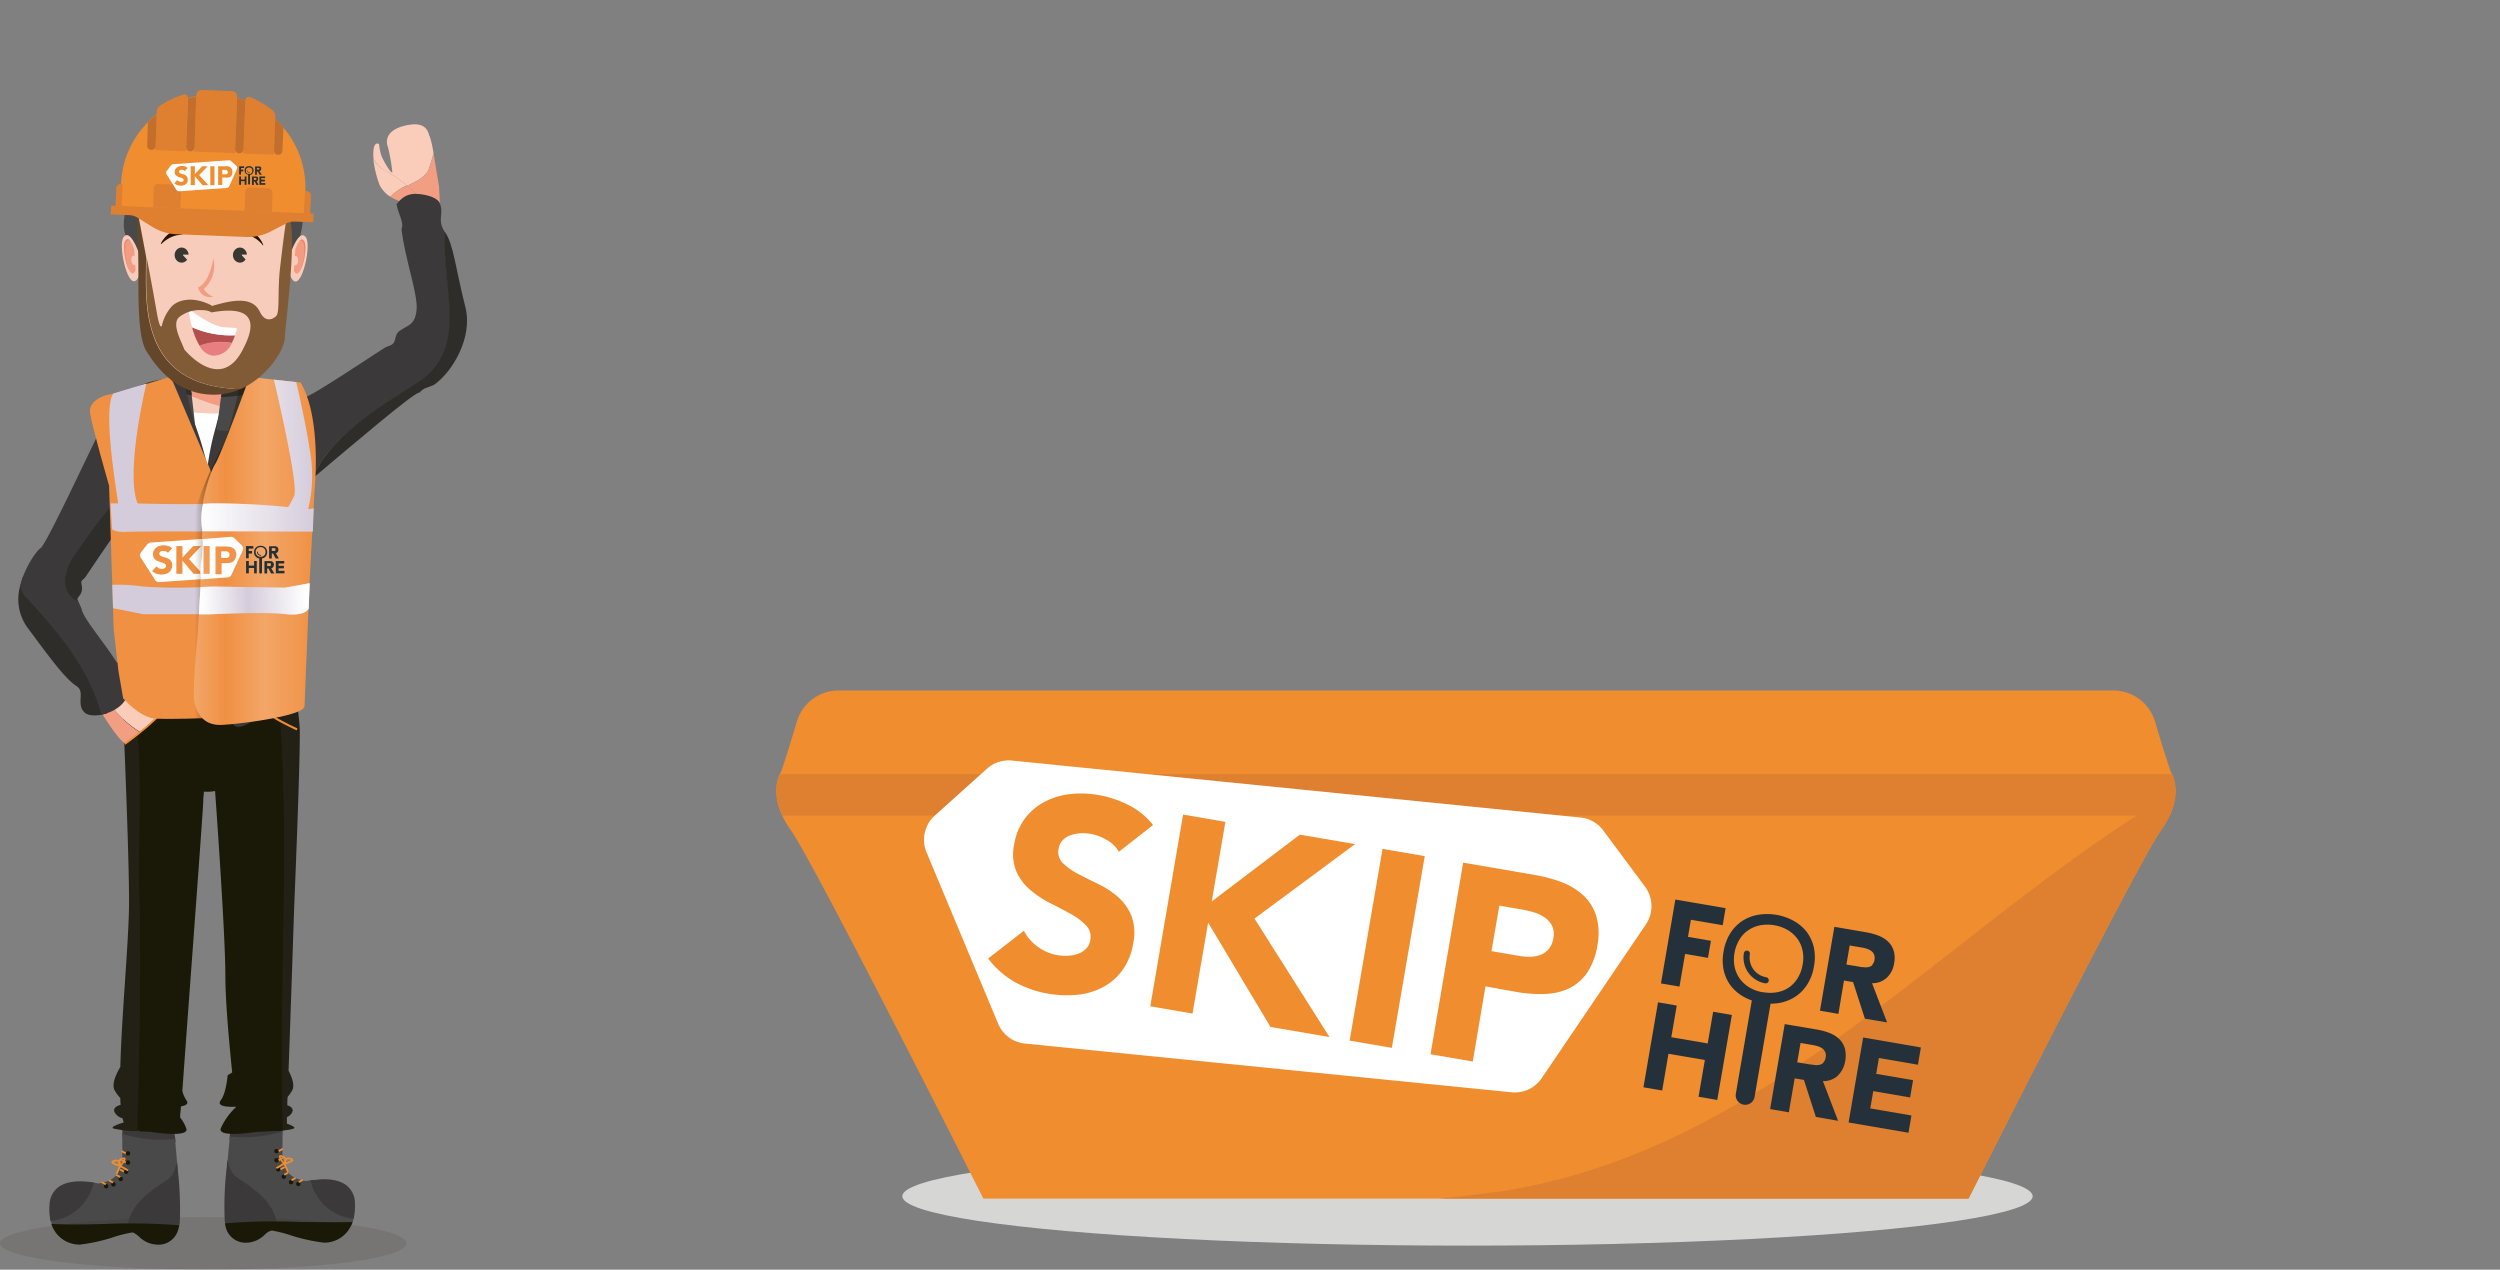 <svg xmlns="http://www.w3.org/2000/svg" xmlns:xlink="http://www.w3.org/1999/xlink" viewBox="0 0 449.83 228.45"><rect x="0" y="0" width="449.83" height="228.45" fill="#808080" stroke="none"/><defs><style>.cls-1{fill:none;}.cls-15,.cls-2{fill:#3b3939;}.cls-3{fill:#4a4949;}.cls-4{opacity:0.1;}.cls-5{fill:#1a1705;}.cls-6{fill:#2f2e2b;}.cls-7{fill:#1a1807;}.cls-8{fill:#ef8d2f;}.cls-9{fill:#f8ccbb;}.cls-10{fill:#fff;}.cls-11{fill:#f29d82;}.cls-12{fill:#232116;}.cls-13{fill:#facdbb;}.cls-14{fill:#f29e83;}.cls-15{stroke:#3b3939;}.cls-15,.cls-17{stroke-miterlimit:10;}.cls-16,.cls-17{fill:#2f2d2a;}.cls-17{stroke:#2f2d2a;}.cls-18{fill:#f09043;}.cls-19{fill:#d5ccdb;}.cls-20{opacity:0.4;fill:url(#linear-gradient);}.cls-21{opacity:0.2;fill:url(#linear-gradient-2);}.cls-22{fill:url(#linear-gradient-3);}.cls-23{fill:url(#linear-gradient-4);}.cls-24{fill:#242f36;}.cls-25{fill:#383832;}.cls-26{fill:#e97e80;}.cls-27{fill:#b44f4e;}.cls-28{fill:#815a36;}.cls-29{fill:#ed856d;}.cls-30{fill:#64462a;}.cls-31{fill:#253038;}.cls-32{fill:#ef8c2f;}.cls-33{fill:#df8031;}.cls-34{fill:#c26f2d;}.cls-35{fill:#291300;}.cls-36{fill:#d6d6d4;}.cls-37{clip-path:url(#clip-path);}.cls-38{fill:#de8030;}.cls-39{fill:#24313b;}</style><linearGradient id="linear-gradient" x1="31.08" y1="99.15" x2="53.03" y2="99.15" gradientUnits="userSpaceOnUse"><stop offset="0.18" stop-color="#1a1705" stop-opacity="0"/><stop offset="0.3" stop-color="#1a1705"/></linearGradient><linearGradient id="linear-gradient-2" x1="34.89" y1="99.15" x2="56.84" y2="99.15" gradientUnits="userSpaceOnUse"><stop offset="0" stop-color="#fff"/><stop offset="0.26" stop-color="#fff" stop-opacity="0"/><stop offset="0.58" stop-color="#fff"/><stop offset="1" stop-color="#fff" stop-opacity="0"/></linearGradient><linearGradient id="linear-gradient-3" x1="36.15" y1="82" x2="56.45" y2="82" gradientUnits="userSpaceOnUse"><stop offset="0" stop-color="#fff"/><stop offset="1" stop-color="#fff" stop-opacity="0"/></linearGradient><linearGradient id="linear-gradient-4" x1="36.21" y1="108.43" x2="68.7" y2="107.08" xlink:href="#linear-gradient-2"/><clipPath id="clip-path"><path class="cls-1" d="M354.2,215.67s30.55-60.58,34.6-66.22c4.61-6.43,1.81-10.55,1.81-10.55s-1-2.8-2.8-8.9a7.83,7.83,0,0,0-7.74-5.76h-229a7.83,7.83,0,0,0-7.74,5.76c-1.81,6.1-2.8,8.9-2.8,8.9s-2.8,4.12,1.81,10.55c4.06,5.64,34.6,66.22,34.6,66.22Z"/></clipPath></defs><g id="Layer_2" data-name="Layer 2"><g id="Layer_1-2" data-name="Layer 1"><path class="cls-2" d="M31.26,202.75l-.09-.83-.42.73c-.56,1-5.47.44-8.43-.14l-.31-.06v.32s0,.66,0,1.63v.21l.2,0a25.14,25.14,0,0,0,6.85,1,21.11,21.11,0,0,0,2.26-.12l.26,0,0-.27C31.36,203.73,31.26,202.75,31.26,202.75Z"/><path class="cls-2" d="M50.81,204c0-1,0-1.62,0-1.62V202l-.31.06c-3,.58-7.87,1.12-8.44.13l-.41-.72-.09.83s-.1,1-.25,2.48l0,.26.27,0a21,21,0,0,0,2.26.12,25.14,25.14,0,0,0,6.85-1l.2-.06Z"/><path class="cls-3" d="M31.51,205.23l0-.27-.27,0a23.74,23.74,0,0,1-8.9-.84l-.34-.09v.35c0,.61,0,1.19,0,1.75.05,1.85.08,3.45-.89,5.06-.82,1.38-3,1.71-3.38,1.76-.14,0-.53-.13-1.09-.22l-.23,0-.07.23a8.35,8.35,0,0,1-7,6.21l-.29,0,.06.29a6.65,6.65,0,0,0,.34,1.19l.07.17h.17c1,0,2,0,3,0,2,0,4,0,6-.09l4.64-.09h.22l0-.22c.68-3.61,3.62-5.57,7-7.84l.24-.16.05,0a5.11,5.11,0,0,0,1.11-1.9l0-.06v0C31.81,208.4,31.63,206.48,31.51,205.23Z"/><path class="cls-3" d="M63.5,218.74a8.35,8.35,0,0,1-7-6.21l-.07-.23-.23,0a10.47,10.47,0,0,0-1.09.22c-.35-.05-2.56-.38-3.38-1.76-1-1.61-.94-3.21-.89-5.06,0-.56,0-1.14,0-1.76v-.35l-.34.1a23.74,23.74,0,0,1-8.9.84l-.27,0,0,.28c-.18,1.8-.34,3.6-.47,5.2v.11A5.08,5.08,0,0,0,41.93,212l.29.2c3.4,2.27,6.35,4.23,7,7.84l0,.22h.22l4.63.09c2,0,4,.09,6,.09,1,0,2,0,3,0h.18l.07-.17a6.65,6.65,0,0,0,.34-1.19l.06-.29Z"/><g id="Shadow" class="cls-4"><path class="cls-5" d="M0,223.71c0,2.62,16.79,4.74,36.83,4.74,21.49,0,36.3-2.12,36.3-4.74S58.32,219,36.83,219C16.79,219,0,221.09,0,223.71Z"/></g><path class="cls-6" d="M44.88,67.52l-3.71-2.9-.8,6.57A37,37,0,0,0,47,70.35,30.88,30.88,0,0,0,44.88,67.52Z"/><path class="cls-6" d="M30.5,68.3s-.33.37-.79,1a21.44,21.44,0,0,0,5.16,1.55l-.67-5.44Z"/><circle class="cls-7" cx="23.03" cy="207.54" r="0.4"/><circle class="cls-7" cx="23.03" cy="209.18" r="0.4"/><circle class="cls-7" cx="22.7" cy="210.82" r="0.4"/><circle class="cls-7" cx="21.72" cy="212.13" r="0.4"/><circle class="cls-7" cx="20.41" cy="213.11" r="0.4"/><circle class="cls-7" cx="19.1" cy="213.44" r="0.4"/><polygon class="cls-8" points="22.55 207.68 21.81 207.26 21.97 206.98 22.71 207.4 22.55 207.68"/><polygon class="cls-8" points="22.55 209.32 21.81 208.9 21.97 208.62 22.71 209.03 22.55 209.32"/><polygon class="cls-8" points="22.22 210.96 21.48 210.54 21.64 210.26 22.38 210.67 22.22 210.96"/><polygon class="cls-8" points="21.57 211.94 20.82 211.53 20.98 211.24 21.73 211.66 21.57 211.94"/><polygon class="cls-8" points="20.26 212.93 19.51 212.51 19.67 212.22 20.42 212.64 20.26 212.93"/><polygon class="cls-8" points="18.95 213.25 18.2 212.84 18.36 212.55 19.11 212.97 18.95 213.25"/><path class="cls-8" d="M21.81,210l-.25-.07c-1-.28-1.49-.55-1.52-.79a.25.25,0,0,1,.13-.26,1.36,1.36,0,0,1,1.14-.16.59.59,0,0,1,.36.46Zm-1.4-.88a4.23,4.23,0,0,0,1,.41l-.06-.29a.27.27,0,0,0-.16-.22A1,1,0,0,0,20.41,209.15Z"/><rect class="cls-8" x="20.5" y="210.35" width="1.57" height="0.33" transform="translate(-179.15 142.71) rotate(-65.54)"/><path class="cls-8" d="M21.65,210.12l-.35-.75a.62.62,0,0,1,0-.58,1.34,1.34,0,0,1,1-.53.24.24,0,0,1,.26.13q.16.33-.78,1.53Zm.64-1.52a1,1,0,0,0-.68.35.26.26,0,0,0,0,.28l.13.27A4.44,4.44,0,0,0,22.29,208.6Z"/><rect class="cls-8" x="22.21" y="209.42" width="0.33" height="1.57" transform="translate(-170.73 124.19) rotate(-59.91)"/><path class="cls-2" d="M10.42,213.67a4.06,4.06,0,0,0-1.5,3,9.86,9.86,0,0,0,.13,2.76l0,.25.24,0a8.88,8.88,0,0,0,7.5-6.6l.08-.29-.3-.05C15.06,212.5,12.19,212.28,10.42,213.67Z"/><path class="cls-2" d="M31.87,209.12l-.42,1.24A4.45,4.45,0,0,1,30.5,212l-.24.16c-3.36,2.24-6.54,4.36-7.26,8.19l-.06.33h.33a80.43,80.43,0,0,1,8.64.31l.23,0,.06-.23q.07-.34.15-.75a62.5,62.5,0,0,0-.37-9.61Z"/><path class="cls-2" d="M63.86,216.3a4.07,4.07,0,0,0-1.5-3c-1.77-1.39-4.65-1.18-6.2-.92l-.31,0,.09.29a8.88,8.88,0,0,0,7.49,6.6l.25,0,0-.24A10.28,10.28,0,0,0,63.86,216.3Z"/><path class="cls-2" d="M42.52,211.77l-.21-.13a4.46,4.46,0,0,1-1-1.69l-.42-1.24L40.8,210a61.11,61.11,0,0,0-.37,9.61,7.1,7.1,0,0,0,.15.75l.06.23.23,0a78,78,0,0,1,8.64-.31h.33l-.06-.32C49.06,216.13,45.88,214,42.52,211.77Z"/><path class="cls-7" d="M18.62,220.24c-3,.07-6,.14-9,0H9.24l.15.38a5.28,5.28,0,0,0,5,3.32,30.65,30.65,0,0,0,6.15-1.38,23.4,23.4,0,0,1,3.22-.8c.36,0,.78.35,1.26.75a4.81,4.81,0,0,0,3.1,1.43,3.68,3.68,0,0,0,4.05-3.19l.07-.3-.31,0A109.93,109.93,0,0,0,18.62,220.24Z"/><path class="cls-7" d="M63.13,219.88c-3,.09-6,0-9,0a108.06,108.06,0,0,0-13.35.22l-.31,0,.07.3a3.68,3.68,0,0,0,4,3.19,4.83,4.83,0,0,0,3.1-1.43,2.54,2.54,0,0,1,1.26-.75,23.08,23.08,0,0,1,3.23.8,31.21,31.21,0,0,0,6.15,1.38,5.28,5.28,0,0,0,5-3.32l.15-.38Z"/><circle class="cls-7" cx="49.75" cy="207.13" r="0.4"/><circle class="cls-7" cx="49.75" cy="208.77" r="0.4"/><circle class="cls-7" cx="50.07" cy="210.4" r="0.4"/><circle class="cls-7" cx="51.06" cy="211.72" r="0.4"/><circle class="cls-7" cx="52.37" cy="212.7" r="0.4"/><circle class="cls-7" cx="53.68" cy="213.03" r="0.4"/><polygon class="cls-8" points="50.23 207.27 50.06 206.98 50.81 206.57 50.97 206.85 50.23 207.27"/><polygon class="cls-8" points="50.23 208.91 50.06 208.62 50.81 208.21 50.97 208.49 50.23 208.91"/><polygon class="cls-8" points="50.55 210.55 50.39 210.26 51.14 209.84 51.3 210.13 50.55 210.55"/><polygon class="cls-8" points="51.21 211.53 51.05 211.25 51.79 210.83 51.95 211.11 51.21 211.53"/><polygon class="cls-8" points="52.52 212.51 52.36 212.23 53.1 211.81 53.27 212.1 52.52 212.51"/><polygon class="cls-8" points="53.83 212.84 53.67 212.56 54.42 212.14 54.58 212.43 53.83 212.84"/><path class="cls-8" d="M51,209.62l.15-.82a.58.58,0,0,1,.36-.46,1.34,1.34,0,0,1,1.13.16.28.28,0,0,1,.14.26c0,.24-.55.5-1.52.78Zm.86-1a.51.51,0,0,0-.22,0,.28.28,0,0,0-.17.22l0,.29a3.93,3.93,0,0,0,1-.41A1.27,1.27,0,0,0,51.82,208.6Z"/><rect class="cls-8" x="51.33" y="209.32" width="0.33" height="1.57" transform="translate(-82.38 40.19) rotate(-24.46)"/><path class="cls-8" d="M51.12,209.71,51,209.5c-.63-.79-.9-1.3-.78-1.52a.23.23,0,0,1,.25-.13,1.33,1.33,0,0,1,1,.52.59.59,0,0,1,0,.59Zm-.63-1.53a4.73,4.73,0,0,0,.56.91l.13-.27a.31.31,0,0,0,0-.28A1,1,0,0,0,50.49,208.18Z"/><rect class="cls-8" x="49.62" y="209.63" width="1.57" height="0.33" transform="translate(-98.47 53.62) rotate(-30.12)"/><path class="cls-9" d="M28.59,83.53l14.79-5.48V73.44c-4.3-.29-8.45-2.13-12.58-3.9Z"/><path class="cls-10" d="M32.26,73.93s7.34,1.09,10,0-2.14,9.6-2.14,9.6l-3.85,5.24Z"/><path class="cls-2" d="M51.44,125.44a9,9,0,0,0,1.16-4.14,10.86,10.86,0,0,0-1.17,2.75A3,3,0,0,0,51.44,125.44Z"/><path class="cls-11" d="M27.39,59.79l4,8.52-.21,1.61c4.12,1.77,8.28,3.6,12.57,3.9V62.15Z"/><path class="cls-6" d="M44.46,67.41l-3.7-2.91L40,71.08a37,37,0,0,0,6.61-.84A28.86,28.86,0,0,0,44.46,67.41Z"/><path class="cls-3" d="M40,71.08,39.23,77s8.28,1.27,9.16-1.35c.46-1.38-.67-3.6-1.83-5.38A37,37,0,0,1,40,71.08Z"/><path class="cls-2" d="M22.67,123.05a10.76,10.76,0,0,0-1.17-2.76,9,9,0,0,0,1.17,4.15A3.1,3.1,0,0,0,22.67,123.05Z"/><path class="cls-6" d="M30.08,68.18s-.32.38-.79,1a21.47,21.47,0,0,0,5.16,1.56l-.66-5.44Z"/><path class="cls-3" d="M26.16,76.4c.87,2.61,9.15,1.87,9.15,1.87l-.86-7.55a21.47,21.47,0,0,1-5.16-1.56C28,70.89,25.51,74.46,26.16,76.4Z"/><path class="cls-12" d="M25,201.77c.4-13.92.73-28.72.27-43.91,0-2.32,0-4.72.07-7.05.15-10.38.31-21.12-2.32-31.31l0-.21H21.77v.28c0,.32,1.45,31.76,1.45,42.72,0,3.44-.35,8.65-.72,14.17-.41,6-.74,11.28-.85,15.51-.91,1.55-1.59,3.26-1,4.25a6.84,6.84,0,0,0,1,1.36c0,.42,0,.83.07,1.21-.76.21-1.45.61-1.09,1.36a2.27,2.27,0,0,0,1.42,1.06,6.73,6.73,0,0,0,.21.75c-1.2.37-2.45.85-1.84,1.1a19.82,19.82,0,0,0,3.8.46l.39,0,.29,0v0h0Z"/><path class="cls-12" d="M51.62,202.18c0-.32,0-.71,0-1.16a2,2,0,0,0,.94-.86c.32-.67-.2-1.06-.86-1.29,0-.47,0-1,.06-1.51a7.56,7.56,0,0,0,.8-1.13c.49-.85.06-2.23-.64-3.58.28-7.7.65-18.56,1-29.05.63-15.38,1.15-30,1-32.74a48.8,48.8,0,0,0-2.2-11.58l-.06-.18h-2.5l0,.3c2,17.45,1.72,35.06,1.44,52.09-.1,6.14-.2,12.41-.19,18.71l-.09-.11c-.12,3.85-.47,7.57-.6,11.36.24,0,.53-.05.83-.1,0,.17,0,.33,0,.5l-.85-.24q0,.93,0,1.86l.93-.07v0l.08,0,.19,0v.05l.66-.12a6.26,6.26,0,0,0,1.23-.24C53.31,202.86,52.56,202.51,51.62,202.18ZM50,198.56a2.09,2.09,0,0,0,.53-.18,1.85,1.85,0,0,0,0,.23C50.21,198.57,50,198.56,50,198.56Z"/><path class="cls-7" d="M49.47,119.38l-26.74.18C26,132.06,25,145.46,25,157.86c.32,10.53.26,20.86.05,31.23l-.05,0v2.3q-.13,6-.31,11.94l.31,0v.23l2.07.09s7,1.16,6.46-.58a6.79,6.79,0,0,0-1.12-2c0-.57.1-1.24.15-2,.8-.13,1.45-.42,1-1.06a5.23,5.23,0,0,1-.75-1.72C33.83,182,36.24,150,36.57,144.33c0-.73.08-1.35.13-1.89a7.17,7.17,0,0,0,2-.11c.6,8.42,1.85,26.74,1.85,33.26,0,4.35.62,11.45,1.23,17.38l-.82.5s-.24,3.19-1.24,4.51,2.19,1.18,2.73,1.16v.08a11.51,11.51,0,0,0-2.74,3.85c-.5,1.74,6.46.58,6.46.58s1.78-.05,3.51-.17v0h1.2C50,175.25,52.71,147.52,49.47,119.38Z"/><path class="cls-1" d="M37.88,85.45,30.39,67.94s-10.4,3.34-11,3.34-3.72,1-3.43,3.28,3.43,13.12,3.43,13.12l.83,25.79V127a6.49,6.49,0,0,0,4.54,2.68c2.83.15,11.84-.22,11.84-.22"/><path class="cls-13" d="M25.22,131.72c1.37-1.19,2.77-2.46,2.77-2.46l-7.53-4.72-1.54.79A19,19,0,0,0,25.22,131.72Z"/><path class="cls-14" d="M18.92,125.33l-1.82,1s4.34,7.43,5.58,7.45a17.05,17.05,0,0,0,2.54-2A19,19,0,0,1,18.92,125.33Z"/><path class="cls-8" d="M22.55,134l-.18-.27c.07-.05,7.12-5,8-7.77l.31.09C29.77,128.93,22.85,133.74,22.55,134Z"/><path class="cls-8" d="M53.39,131.41c-.36-.15-8.89-3.9-8.49-6.9l.32,0c-.36,2.75,8.22,6.52,8.3,6.55Z"/><path class="cls-15" d="M50.27,71.85a15.24,15.24,0,0,0-7-2.23,2.41,2.41,0,0,0-2.53,1.81L39.3,77a48.3,48.3,0,0,0-1.7,9.25c-.17,3.92-.51,34-.51,36.73s4.17,4,4.55,4.89,0,3.25,2.35,2.11,3-1.31,5.66-2.62A3.78,3.78,0,0,0,51,126.17a38.54,38.54,0,0,1-2.78-31.66Z"/><path class="cls-16" d="M44.26,67.8l-3.7-2.91-.81,6.58a38,38,0,0,0,6.61-.84A28.86,28.86,0,0,0,44.26,67.8Z"/><path class="cls-3" d="M39.75,71.47,39,77.36s8.29,1.27,9.16-1.35c.46-1.38-.67-3.6-1.83-5.38A38,38,0,0,1,39.75,71.47Z"/><path class="cls-17" d="M25.85,90.61c0-1.09-1.08-4.33-3.78-2.17-3.79,3.25-6.5,7.58-9.2,11.37-2,3-2.63,7,.84,8.84-.43-1-.37-1,.26-1.87.83-1.15-.49-2,.65-2.9a2,2,0,0,0,.42-.45c1.2-1.79,7.47-11.15,7.87-11.06s1.19,12.38.87,14.39-.38,9.43-1.09,10.19a1.87,1.87,0,0,0-.71,1.58c-.06.66-.34.7-.6,1.26a2.38,2.38,0,0,0-.07.89,10.7,10.7,0,0,1,1.16,2.76,3.1,3.1,0,0,1,0,1.39,3.93,3.93,0,0,0,1.58,1.5l.48.23C28,115.09,29.1,102.65,25.85,90.61Z"/><path class="cls-17" d="M4.13,105.5a8.19,8.19,0,0,0,1.12,7C9.17,117.77,12,121.7,14,123s.21,3.49,1.52,4.8c.5.5,1.77.55,3.1.21-2.2-7.95-7.75-14.7-13.84-21.17A5.5,5.5,0,0,1,4.13,105.5Z"/><path class="cls-2" d="M22.47,123.44a10.7,10.7,0,0,0-1.16-2.76,8.82,8.82,0,0,0,1.16,4.15A3.1,3.1,0,0,0,22.47,123.44Z"/><path class="cls-16" d="M29.88,68.57s-.32.38-.78,1a23.69,23.69,0,0,0,5.42,1.56l-.93-5.44Z"/><path class="cls-3" d="M26,76.79c.87,2.61,9.15,1.35,9.15,1.35l-.86-7a21.71,21.71,0,0,1-5.15-1.56C27.78,71.28,25.31,74.85,26,76.79Z"/><path class="cls-15" d="M37.08,86.32c-.16-3.63-2.31-9.4-2.63-10.25a1.72,1.72,0,0,1-.07-.21L32.89,70.1a2,2,0,0,0-2.07-1.51c-2.81.17-8.41,1.17-11,6.26C16.36,81.8,8.73,98.34,7.64,99c-.64.39-2.7,3.19-3.51,6.49a5.5,5.5,0,0,0,.62,1.34c6.09,6.47,11.64,13.22,13.84,21.17,1.69-.44,3.48-1.54,3.88-3.18a8.82,8.82,0,0,1-1.16-4.15c-2.07-3.7-6-8.13-6.91-10.34-.3-.78-.53-1.31-.69-1.69-3.47-1.83-2.87-5.81-.84-8.84,2.7-3.79,5.41-8.12,9.2-11.37,2.7-2.16,3.78,1.08,3.78,2.17,3.25,12,2.13,24.48-1.32,36,2.28,1.1,3,.23,5.19,1.3s2,.94,2.34.06,4.56-2.35,4.56-5.08S37.24,90.25,37.08,86.32Z"/><path class="cls-18" d="M30.41,67.85S20.22,71,19.63,71s-3.73,1-3.43,3.28,3.43,13.12,3.43,13.12l.82,25.79.86,7.54.85,4.92s3,3.5,5.84,3.65,8.83-.08,8.83-.08l1.28-44.06-7-16.47Zm6.09,36.44c-.54-2.7,1.09-6,0-8.66C37.59,98.34,36,101.59,36.5,104.29Z"/><path class="cls-10" d="M36.83,96.94l-9.72.68a.85.85,0,0,0-.6.32l-1.12,1.41a.84.84,0,0,0-.05,1l2.56,4a.85.85,0,0,0,.77.39l7.82-.55C36.08,101.93,37.12,99.31,36.83,96.94Zm-6,5.52a1.51,1.51,0,0,1-.42.51,1.9,1.9,0,0,1-.62.31,2.94,2.94,0,0,1-.74.1,2.66,2.66,0,0,1-.9-.15,2.29,2.29,0,0,1-.78-.48l.79-.86a1.19,1.19,0,0,0,.42.35,1.26,1.26,0,0,0,.81.09,1.09,1.09,0,0,0,.25-.1.44.44,0,0,0,.17-.16.37.37,0,0,0,.07-.23.45.45,0,0,0-.17-.36,1.51,1.51,0,0,0-.44-.22l-.56-.19a2.64,2.64,0,0,1-.57-.24,1.4,1.4,0,0,1-.43-.41,1.15,1.15,0,0,1-.18-.67,1.58,1.58,0,0,1,.16-.71,1.63,1.63,0,0,1,.43-.51,1.76,1.76,0,0,1,.61-.31,2.44,2.44,0,0,1,.71-.1,2.81,2.81,0,0,1,.82.12,1.86,1.86,0,0,1,.71.4l-.75.83a.76.76,0,0,0-.37-.25,1.12,1.12,0,0,0-.43-.08l-.25,0a.75.75,0,0,0-.24.08.69.69,0,0,0-.18.16.4.4,0,0,0-.07.24.39.39,0,0,0,.17.35,1.32,1.32,0,0,0,.43.2c.17.06.35.12.55.17a2.48,2.48,0,0,1,.55.24,1.2,1.2,0,0,1,.6,1.12A1.67,1.67,0,0,1,30.83,102.46Zm4,.79-2-2.37v2.37h-1.1v-5h1.1v2.07l1.94-2.07h1.44L34,100.57l2.41,2.68Z"/><path class="cls-19" d="M37.12,90.67c-3.72.11-9.7,0-12.37-.08C22.47,84.94,26.34,69,26.34,69l-5.94,1.8c-1.75,2.46,0,14.21.87,19.78H19.9l.25,4.63s.61.63,2.6.48c.84-.06,7.06-.07,14-.06C36.31,94,36.84,92.32,37.12,90.67Z"/><path class="cls-19" d="M25.74,105.54a30.87,30.87,0,0,0-5.53-.31l.13,4.2,5.4,1.08H36.5v-4.88A94.08,94.08,0,0,1,25.74,105.54Z"/><path class="cls-20" d="M52.74,68.83l-9.18-1S41.13,78.7,40.08,80.28,34.7,91.08,35,93.46s-.74,20.87-.74,20.87-1,10-.6,11.93,1.53,4.32,4.94,4.17,14.59-1.64,14.89-3.28l.89-22.21.9-16.4S56.62,75.39,52.74,68.83ZM36.07,104.29c-.54-2.7,1.09-6,0-8.66C37.16,98.34,35.53,101.59,36.07,104.29Z"/><g id="Arm"><path class="cls-13" d="M77,30.77a20.9,20.9,0,0,0,1-3.22,19.31,19.31,0,0,0-.67-3c-.3-.31-.19-3-4.52-1.93s-3,3.86-3,3.86a34.55,34.55,0,0,1,.78,4.43c-.07.67-1.69-2.08-2-3a9.86,9.86,0,0,1-.38-2s-.83-.54-1,1.06a7.57,7.57,0,0,0,0,1.61,4.69,4.69,0,0,0,2.23,2.19,22.67,22.67,0,0,1,3.82,2.66C74.71,32.73,76.21,32.05,77,30.77Z"/><path class="cls-14" d="M79,33.6s-.55-3.42-1-6.05a20.9,20.9,0,0,1-1,3.22c-.77,1.28-2.27,2-3.76,2.66a21.37,21.37,0,0,1,3.48,3.76c1.31,0,2.45-.13,2.45-.13Z"/><path class="cls-14" d="M70.2,35.38c1.17.76,2.3.88,2.54,1.38s2.25.48,4,.43a21.37,21.37,0,0,0-3.48-3.76A9.53,9.53,0,0,0,70.2,35.38Z"/><path class="cls-13" d="M67.17,28.58a19.1,19.1,0,0,0,1.14,4.72,5.39,5.39,0,0,0,1.89,2.08,9.53,9.53,0,0,1,3-2,22.67,22.67,0,0,0-3.82-2.66A4.69,4.69,0,0,1,67.17,28.58Z"/><path class="cls-2" d="M74.81,69.19C85,63.17,79.34,51.6,80.21,42l-.1-.15c-1.58-2.27-.15-3.34-1-5.33-.29-.68-1.47-1.25-2.92-1.5-2.23-.38-3.47,0-4.83,1.71.29,1.81,1.38,3.29.89,4.46.52,4.91,2.84,11.44,2.72,14.23S73.54,58.5,72.76,59l-.66.4c-1.48.87-.44,2.31-2.09,2.84a3.52,3.52,0,0,0-.84.37c-2.38,1.52-13.63,9-14,8.69l-1.48,2.11c-2.59,7-4.11,14.55-8.86,20.62a13.15,13.15,0,0,0,4.89-2.52c1.74-1.42,4-3.34,6.5-5.43C59.23,78.74,67.67,73.7,74.81,69.19Zm5.09-6.43q.09-.82.12-1.68Q80,61.94,79.9,62.76ZM80,57.67c0-.57-.09-1.14-.16-1.72C79.88,56.53,79.93,57.1,80,57.67Zm-.66-5.15c-.1-.57-.21-1.14-.32-1.71C79.1,51.38,79.21,52,79.31,52.52Z"/><path class="cls-16" d="M83.75,55.32c-1.83-7.24-2.1-11.17-3.64-13.52-.86,9.65,4.75,21.31-5.44,27.33-7.14,4.51-15.44,9.61-18.48,17,8-6.73,18.06-15.31,19.25-15.51.42-.06-.33.13.88-.68l1.75-.68C81.37,67,85.12,60.72,83.75,55.32Z"/></g><path class="cls-18" d="M54.09,68.83l-9.19-1s-5.13,14.08-6.18,15.67S36,91.08,36.34,93.46c.06.5.06,1.7,0,3.29a11.21,11.21,0,0,1-.09,3.21c-.22,6.18-.69,14.37-.69,14.37s-1,10-.59,11.93,1.53,4.32,4.94,4.17,14.59-1.64,14.88-3.28l.9-22.21.89-16.4S58,75.39,54.09,68.83Z"/><path class="cls-21" d="M54.09,68.83l-9.19-1s-5.13,14.08-6.18,15.67S36,91.08,36.34,93.46c.06.5.06,1.7,0,3.29a11.21,11.21,0,0,1-.09,3.21c-.22,6.18-.69,14.37-.69,14.37s-1,10-.59,11.93,1.53,4.32,4.94,4.17,14.59-1.64,14.88-3.28l.9-22.21.89-16.4S58,75.39,54.09,68.83Z"/><path class="cls-19" d="M56.45,91.45a3.7,3.7,0,0,1-1,.13,25.31,25.31,0,0,0,.37-10.13c-.89-5.89-2.53-12.7-2.53-12.7l-4-.43s4.53,19,3.64,20.93c-.28.6-.67,1.31-1.07,2a130.9,130.9,0,0,0-13.69-.67c-.46,0-1,.06-1.63.08a12.23,12.23,0,0,0-.11,4.93c9.44,0,19.86.07,19.86.07Z"/><path class="cls-22" d="M56.45,91.45a3.7,3.7,0,0,1-1,.13,25.31,25.31,0,0,0,.37-10.13c-.89-5.89-2.53-12.7-2.53-12.7l-4-.43s4.53,19,3.64,20.93c-.28.6-.67,1.31-1.07,2a130.9,130.9,0,0,0-13.69-.67c-.46,0-1,.06-1.63.08a12.23,12.23,0,0,0-.11,4.93c9.44,0,19.86.07,19.86.07Z"/><path class="cls-19" d="M51.25,105.74l-12.53-.2s-1.08,0-2.65.09c0,.62-.27,3.41-.27,4.91l1.88,0s10-.5,13.66-.05,4.2-1,4.2-1l.18-4.55Z"/><path class="cls-23" d="M51.25,105.74l-12.53-.2s-1.08,0-2.65.09c0,.62-.27,3.41-.27,4.91l1.88,0s10-.5,13.66-.05,4.2-1,4.2-1l.18-4.55Z"/><path class="cls-10" d="M41,99.28a.94.94,0,0,0-.31-.08l-.32,0h-.57v1.19h.74a1.27,1.27,0,0,0,.28,0,.69.69,0,0,0,.25-.1.52.52,0,0,0,.18-.18.65.65,0,0,0,.06-.29.57.57,0,0,0-.08-.31A.58.58,0,0,0,41,99.28Z"/><path class="cls-10" d="M43.45,98.07l-1.31-1.25a.87.87,0,0,0-.63-.23L36.4,97c.22,2.33-.51,4.58-.3,7.25l4.85-.36a.84.84,0,0,0,.71-.49l2-4.35A.84.84,0,0,0,43.45,98.07Zm-5.72,5.18H36.62v-5h1.11Zm4.62-2.75A1.22,1.22,0,0,1,42,101a1.59,1.59,0,0,1-.59.26,4.11,4.11,0,0,1-.73.07h-.81v2h-1.1v-5h1.86a3.41,3.41,0,0,1,.73.07,1.94,1.94,0,0,1,.61.24,1.25,1.25,0,0,1,.41.47,1.6,1.6,0,0,1,.15.74A1.76,1.76,0,0,1,42.35,100.5Z"/><polygon class="cls-24" points="44.75 99.6 45.35 99.6 45.35 99.15 44.75 99.15 44.75 98.71 45.58 98.71 45.58 98.26 44.27 98.26 44.27 100.45 44.75 100.45 44.75 99.6"/><path class="cls-24" d="M47.74,100.19a1,1,0,0,0,.24-.36,1.21,1.21,0,0,0,.09-.48,1.19,1.19,0,0,0-.09-.47,1,1,0,0,0-.24-.36,1.1,1.1,0,0,0-.37-.23,1.28,1.28,0,0,0-.48-.09,1.19,1.19,0,0,0-.47.09.93.93,0,0,0-.37.23,1,1,0,0,0-.25.36,1.19,1.19,0,0,0-.09.47,1.21,1.21,0,0,0,.09.48,1,1,0,0,0,.25.36.93.93,0,0,0,.37.23.86.86,0,0,0,.23.06v2.43a.25.25,0,1,0,.49,0v-2.43a1,1,0,0,0,.23-.06,1.1,1.1,0,0,0,.37-.23m-.85,0a.86.86,0,0,1-.36-.07.79.79,0,0,1-.29-.18,1.27,1.27,0,0,1-.18-.27,1,1,0,0,1-.06-.36.93.93,0,0,1,.06-.34,1.12,1.12,0,0,1,.18-.28.79.79,0,0,1,.29-.18.86.86,0,0,1,.36-.07.87.87,0,0,1,.37.07.78.78,0,0,1,.46.46.93.93,0,0,1,.06.34,1,1,0,0,1-.06.36.8.8,0,0,1-.18.27.75.75,0,0,1-.28.18.87.87,0,0,1-.37.07"/><path class="cls-24" d="M49.62,99.52a.5.5,0,0,0,.35-.2.65.65,0,0,0,.12-.39.61.61,0,0,0-.07-.32.51.51,0,0,0-.17-.21.81.81,0,0,0-.27-.11,1.55,1.55,0,0,0-.31,0h-.85v2.19h.48v-.88h.24l.46.88h.57Zm-.07-.46a.18.18,0,0,1-.1.07.25.25,0,0,1-.13,0H48.9v-.5h.45l.12,0,.09.08a.25.25,0,0,1,0,.13.2.2,0,0,1,0,.14"/><polygon class="cls-24" points="45.72 101.77 44.77 101.77 44.77 100.94 44.28 100.94 44.28 103.16 44.77 103.16 44.77 102.2 45.49 102.2 45.72 102.2 45.72 103.16 46.2 103.16 46.2 100.94 45.72 100.94 45.72 101.77"/><path class="cls-24" d="M49.15,102a.66.66,0,0,0,.13-.4.76.76,0,0,0-.07-.32.63.63,0,0,0-.18-.21,1.09,1.09,0,0,0-.27-.11,1.66,1.66,0,0,0-.32,0h-.86v2.22h.49v-.89h.24l.46.89h.59l-.56-.94a.55.55,0,0,0,.35-.21m-.42-.26a.25.25,0,0,1-.1.08l-.13,0h-.43v-.51h.45l.13,0a.2.2,0,0,1,.08.08.17.17,0,0,1,0,.13.2.2,0,0,1,0,.14"/><polygon class="cls-24" points="50.12 102.26 51.08 102.26 51.08 101.81 50.12 101.81 50.12 101.39 51.14 101.39 51.14 100.94 49.63 100.94 49.63 103.16 51.19 103.16 51.19 102.71 50.12 102.71 50.12 102.26"/><path class="cls-24" d="M46.91,99.84a.52.52,0,0,1-.51-.52.09.09,0,0,0-.08-.08.08.08,0,0,0-.08.08.67.67,0,0,0,.67.67.08.08,0,0,0,.08-.08.08.08,0,0,0-.08-.07"/><path class="cls-3" d="M25.51,31.09s-4.28,6.82-3,11-.37,4.65,10.12,4.65,19.25.21,20.24-1.18,2.71-8.14.95-10.45-3.08-4.29-3.08-4.29Z"/><path class="cls-2" d="M24.22,33.48c0-6.9,4.4-15.59,13.94-16,11.89-.52,14,10.18,14,17.07"/><path class="cls-11" d="M51.88,37.86l0-.86s-.83-8.78-14.18-8.68S24.89,37,24.89,37l0,1.25C32.6,31.23,43.39,32.9,51.88,37.86Z"/><path class="cls-9" d="M24.92,38.25l.55,18.92S27.29,71,39.27,70.37s12-13.23,12-13.23l.61-19.28C43.39,32.9,32.6,31.23,24.92,38.25Z"/><ellipse class="cls-25" cx="32.68" cy="45.9" rx="1.26" ry="1.36"/><ellipse class="cls-25" cx="43.17" cy="45.9" rx="1.26" ry="1.36"/><path class="cls-25" d="M31,39.48a.45.45,0,0,1-.31-.11.49.49,0,0,1-.07-.69,3.85,3.85,0,0,1,2.36-1,.49.49,0,0,1,.54.44.51.51,0,0,1-.45.54,3,3,0,0,0-1.69.62A.49.49,0,0,1,31,39.48Z"/><path class="cls-25" d="M44.81,39.48a.48.48,0,0,1-.38-.18,3,3,0,0,0-1.7-.62.5.5,0,0,1-.44-.54.48.48,0,0,1,.53-.44,3.87,3.87,0,0,1,2.37,1,.49.49,0,0,1-.07.69A.45.45,0,0,1,44.81,39.48Z"/><path class="cls-26" d="M35.9,62.2A3.26,3.26,0,0,0,38.27,64a3.61,3.61,0,0,0,3.44-2.26A11.05,11.05,0,0,0,35.9,62.2Z"/><path class="cls-27" d="M34.56,58.89A12.84,12.84,0,0,0,35.9,62.2a11.05,11.05,0,0,1,5.81-.49,9.55,9.55,0,0,0,.58-1.38A17.23,17.23,0,0,1,34.56,58.89Z"/><path class="cls-10" d="M42.29,60.33a9,9,0,0,0,.34-1.3l-2.32-.15c-2.33-.14-6.4-3.34-6.4-3.34a24.91,24.91,0,0,0,.65,3.35A17.23,17.23,0,0,0,42.29,60.33Z"/><path class="cls-28" d="M51.91,38.19c.31.15-1.36-4.46,0,0C51.89,38.19,51.9,38.18,51.91,38.19Z"/><path class="cls-9" d="M52.52,44.94S54,41,55.09,42.79c1,1.62-1,10.16-2.63,7.28l-1.25-2.3Z"/><path class="cls-11" d="M53.15,44.84s.88-2.77,1.62-1.34S54,51,52.88,48.72Z"/><path class="cls-9" d="M53.62,47c0,.46-.3.8-.56.74s-.44-.47-.39-.93.3-.79.57-.74S53.67,46.51,53.62,47Z"/><path class="cls-29" d="M54.58,43.7c.41.78.08,3.47-.53,4.89.69-1.3,1.16-4.26.72-5.09-.31-.6-.65-.46-.93-.1C54.08,43.21,54.34,43.23,54.58,43.7Z"/><path class="cls-9" d="M24.75,44.9S23.27,41,22.19,42.75c-1,1.62,1,10.16,2.63,7.28l1.25-2.3Z"/><path class="cls-11" d="M24.13,44.8S23.25,42,22.5,43.46s.79,7.51,1.9,5.22Z"/><path class="cls-9" d="M23.65,46.93c.05.47.31.8.57.74s.44-.47.39-.93S24.3,46,24,46,23.6,46.47,23.65,46.93Z"/><path class="cls-29" d="M22.69,43.66c-.4.78-.07,3.48.54,4.89-.69-1.3-1.16-4.26-.73-5.09.32-.6.65-.46.94-.09C23.2,43.17,22.94,43.19,22.69,43.66Z"/><path class="cls-30" d="M28.09,61.65c-2.14-4.91-1.86-10.16-1.8-15.46-.9-4.81-1.78-9.45-1.78-9.45s.32,4.86.38,10.47-.22,13.34,1.47,16,5.39,8,12.48,7.8a11.4,11.4,0,0,0,4.39-1C36.77,69.82,30.94,67.9,28.09,61.65Z"/><path class="cls-3" d="M52.11,39s-3.34-7.43-14.48-7.83-13.41,9.11-13.41,9.11V34s2.28-9.51,13.41-9.11,14.48,7.83,14.48,7.83"/><path class="cls-8" d="M33,30.55a12.71,12.71,0,0,1,9.77.23s1.19-2.57,1-3.45c0,0-6.16-2.4-12,0-.5.2-.43.33-.43.33A9.82,9.82,0,0,0,33,30.55Z"/><path class="cls-31" d="M40.85,28.75c0-.1,0-.2,0-.3s0-.1.09-.1h.16a1.07,1.07,0,0,1,.25,0,.32.32,0,0,1,.08.51s0,.05,0,.1.11.19.16.28c-.21.07-.31,0-.37-.21a.59.59,0,0,0,0-.08s0,0-.06,0,0,0,0,.05a.85.85,0,0,0,0,.16c0,.1,0,.11-.12.12s-.12,0-.11-.13S40.86,28.89,40.85,28.75Z"/><path class="cls-31" d="M40.49,29.28a.17.17,0,0,1,0-.12c0-.25,0-.51,0-.76a.1.1,0,0,0-.09-.12.48.48,0,0,1-.29-.53.47.47,0,0,1,.38-.37.45.45,0,0,1,.54.32.46.46,0,0,1-.27.57s-.07,0-.07.09c0,.21,0,.43,0,.64,0,.06,0,.11,0,.16S40.62,29.33,40.49,29.28Z"/><path class="cls-31" d="M41.18,28.24v-.78c0-.08,0-.11.09-.1a.94.94,0,0,1,.44.05.31.31,0,0,1,0,.45s-.06.07,0,.13.06.14.12.2a.09.09,0,0,1,0,.07.31.31,0,0,1-.25-.05,1.51,1.51,0,0,1-.11-.22.07.07,0,0,0-.09,0c-.05,0,0,0,0,.07v.11C41.39,28.28,41.35,28.3,41.18,28.24Z"/><path class="cls-31" d="M41.71,28.81c0-.13,0-.26,0-.39s0-.07.07-.07h.52c.09,0,.06.06.06.1s0,.12-.06.11a2.81,2.81,0,0,1-.29,0c-.08,0-.06.05-.06.09s0,.08.06.08h.16c.08,0,.11,0,.1.1s0,.1-.09.09a.65.65,0,0,1-.14,0c-.08,0-.1,0-.1.1s0,.09.09.09a2.8,2.8,0,0,1,.29,0c.09,0,.06,0,.07.1s0,.09-.07.08h-.54c-.05,0-.07,0-.07-.06S41.71,29,41.71,28.81Z"/><path class="cls-10" d="M36.77,29.3h-.51s-.06,0-.08-.06l-.45-.75a.36.36,0,0,0-.18.36c0,.13,0,.25,0,.37s0,.08-.08.08h-.31c-.06,0-.08,0-.08-.08V27.46c0-.06,0-.08.08-.08s.29-.05.37,0,0,.22,0,.34,0,.21,0,.34l.35-.39.18-.23a.22.22,0,0,1,.2-.09c.13,0,.25,0,.39,0a.8.8,0,0,1-.15.2,6.42,6.42,0,0,1-.43.48.11.11,0,0,0,0,.16l.64,1A.93.93,0,0,0,36.77,29.3Z"/><path class="cls-10" d="M33.51,28.71a.7.7,0,0,0,.51.22c.1,0,.23-.09.23-.18s-.08-.15-.16-.18a2.53,2.53,0,0,0-.36-.12.56.56,0,0,1-.24-.93.62.62,0,0,1,.39-.18.93.93,0,0,1,.82.26c-.07.08-.15.16-.21.24s-.08.05-.13,0a.46.46,0,0,0-.37-.12.18.18,0,0,0-.19.15c0,.09.06.12.13.16s.32.09.47.17a.57.57,0,0,1,.07,1,.8.8,0,0,1-.61.12,1,1,0,0,1-.6-.27s0-.06,0-.09S33.4,28.78,33.51,28.71Z"/><path class="cls-10" d="M37.87,28.35v-.87c0-.07,0-.1.09-.1s.43,0,.64,0a.58.58,0,0,1,.58.32.62.62,0,0,1-.56.92c-.1,0-.23,0-.29,0s0,.2,0,.3v.28c0,.05,0,.08-.07.08H38c-.08,0-.09,0-.09-.1Z"/><path class="cls-10" d="M37.45,28.35c0,.28,0,.57,0,.86,0,.08,0,.1-.11.1s-.25,0-.32,0,0-.2,0-.31c0-.5,0-1,0-1.48,0-.09,0-.12.11-.11s.25,0,.31,0,0,.21,0,.31S37.45,28.14,37.45,28.35Z"/><path class="cls-31" d="M40.26,28.82c0,.13,0,.26,0,.4s-.08.06-.13.06-.12,0-.11-.07a0,0,0,0,0,0,0c0-.09,0-.21,0-.24a.74.74,0,0,0-.3,0c-.05,0-.05,0-.05.06v.25c0,.1-.07.06-.12.06s-.11,0-.11-.07c0-.26,0-.52,0-.78,0-.11.07-.07.12-.07s.13,0,.11.07h0c0,.29,0,.29.31.26,0,0,.07,0,.06-.07V28.5c0-.14.07-.18.2-.14s0,0,0,.07S40.26,28.69,40.26,28.82Z"/><path class="cls-31" d="M39.74,27.36a1.08,1.08,0,0,0,.18,0c.11,0,.14,0,.13.12s0,.09-.09.09a1.61,1.61,0,0,0-.22,0c-.07,0-.09,0-.09.08s0,.09.09.08h.1c.09,0,.12,0,.12.11s0,.1-.11.1-.2,0-.2.21a.14.14,0,0,1-.21.11s0-.05,0-.07v-.75c0-.06,0-.09.08-.08Z"/><path class="cls-32" d="M41.08,28.66s0-.13.07-.12.14,0,.15.12-.07.11-.14.11S41.11,28.69,41.08,28.66Z"/><path class="cls-32" d="M40.56,28.19a.34.34,0,0,1-.37-.34.35.35,0,0,1,.36-.37.36.36,0,0,1,.38.36A.34.34,0,0,1,40.56,28.19Z"/><path class="cls-32" d="M41.48,27.75s-.08,0-.08,0a.25.25,0,0,1,0-.17s.07,0,.1,0,0,0,.08,0A.14.14,0,0,1,41.48,27.75Z"/><path class="cls-32" d="M41.48,27.75c0-.05.09-.1.1-.16C41.62,27.71,41.6,27.74,41.48,27.75Z"/><path class="cls-32" d="M38.31,28V28c0-.08-.08-.22.11-.21s.38.09.38.26a.25.25,0,0,1-.25.25C38.31,28.27,38.31,28.27,38.31,28Z"/><path class="cls-31" d="M40.28,27.84s0-.08,0-.08,0,0,0,.08,0,.14.11.18.07,0,0,.06a.06.06,0,0,1-.09,0A.27.27,0,0,1,40.28,27.84Z"/><path class="cls-8" d="M54.76,39.36l.19-5a1.92,1.92,0,0,0,0-.24,16.6,16.6,0,0,0-4-11.21,16.32,16.32,0,0,0-1.47-1.53,16.6,16.6,0,0,0-5.35-3.28,13.14,13.14,0,0,0-1.5-.49A16.35,16.35,0,0,0,39,17a16.72,16.72,0,0,0-3.7.29,13.15,13.15,0,0,0-1.53.38,16.53,16.53,0,0,0-5.59,2.85A17.83,17.83,0,0,0,26.61,22a16.61,16.61,0,0,0-4.82,10.87c0,.09,0,.16,0,.24l-.19,5Z"/><path class="cls-33" d="M22.05,33.11c0,.08,0,.15,0,.24l-.15,4-1.12-.05.14-3.4a.85.85,0,0,1,.87-.81Z"/><path class="cls-33" d="M54.88,34.37v.24l-.22,4,1.11.06.19-3.4a.85.85,0,0,0-.79-.89Z"/><path class="cls-33" d="M42.28,27.56l.39-10.09a1,1,0,0,0-1-1.08l-5.27-.21a1,1,0,0,0-1.08,1l-.39,10.09Z"/><path class="cls-33" d="M45,17.46a.61.61,0,0,0-.56.05.59.59,0,0,0-.28.49l-.38,9.62,5.47.21L49.54,21A1.36,1.36,0,0,0,49,19.8,17.64,17.64,0,0,0,45,17.46Z"/><path class="cls-33" d="M33,17a.62.62,0,0,1,.56.09.6.6,0,0,1,.24.51l-.37,9.61L27.94,27l.26-6.87A1.4,1.4,0,0,1,28.83,19,17.34,17.34,0,0,1,33,17Z"/><path class="cls-34" d="M42.67,17.62l-.36,9.18a.76.76,0,0,0,.72.79h0a.75.75,0,0,0,.78-.73l.34-8.75A13.14,13.14,0,0,0,42.67,17.62Z"/><path class="cls-34" d="M35.31,17.33,35,26.52a.75.75,0,0,1-.78.72h0a.74.74,0,0,1-.72-.78l.34-8.75A13.15,13.15,0,0,1,35.31,17.33Z"/><path class="cls-34" d="M49.52,21.39l-.22,5.69a.76.76,0,0,0,.73.78h0a.75.75,0,0,0,.78-.73L51,22.92A16.32,16.32,0,0,0,49.52,21.39Z"/><path class="cls-34" d="M28.19,20.56,28,26.25a.75.75,0,0,1-.79.72h0a.75.75,0,0,1-.73-.78L26.61,22A17.83,17.83,0,0,1,28.19,20.56Z"/><polygon class="cls-24" points="43.36 30.83 43.77 30.83 43.77 30.53 43.36 30.53 43.36 30.23 43.93 30.23 43.93 29.93 43.04 29.93 43.04 31.41 43.36 31.41 43.36 30.83"/><path class="cls-24" d="M45.39,31.24a.62.62,0,0,0,.17-.25.79.79,0,0,0,.06-.32.88.88,0,0,0-.06-.33.66.66,0,0,0-.17-.24.72.72,0,0,0-.25-.16,1.13,1.13,0,0,0-.32-.05,1,1,0,0,0-.32.05.76.76,0,0,0-.26.16.78.78,0,0,0-.16.24.88.88,0,0,0-.06.33.79.79,0,0,0,.06.32.72.72,0,0,0,.16.25.76.76,0,0,0,.26.16l.15,0v1.65a.17.17,0,0,0,.17.16.16.16,0,0,0,.16-.16V31.44l.16,0a.72.72,0,0,0,.25-.16m-.57,0a.66.66,0,0,1-.25,0,.43.43,0,0,1-.19-.13.36.36,0,0,1-.12-.18.64.64,0,0,1,0-.24.6.6,0,0,1,0-.24.44.44,0,0,1,.12-.19.52.52,0,0,1,.19-.12.66.66,0,0,1,.25-.05.7.7,0,0,1,.25.05.62.62,0,0,1,.19.12.76.76,0,0,1,.12.19.61.61,0,0,1,0,.24.64.64,0,0,1,0,.24.57.57,0,0,1-.12.18.5.5,0,0,1-.19.13.69.69,0,0,1-.25,0"/><path class="cls-24" d="M46.67,30.78a.33.33,0,0,0,.24-.14.45.45,0,0,0,.08-.26.48.48,0,0,0,0-.22.33.33,0,0,0-.12-.14.67.67,0,0,0-.18-.07.78.78,0,0,0-.22,0h-.57v1.49h.32v-.59h.17l.31.59h.39Zm0-.31a.18.18,0,0,1-.07.05l-.09,0h-.29V30.2h.31l.08,0,.06.05a.29.29,0,0,1,0,.09.25.25,0,0,1,0,.1"/><polygon class="cls-24" points="44.02 32.31 43.37 32.31 43.37 31.75 43.04 31.75 43.04 33.25 43.37 33.25 43.37 32.6 43.87 32.6 44.02 32.6 44.02 33.25 44.35 33.25 44.35 31.75 44.02 31.75 44.02 32.31"/><path class="cls-24" d="M46.35,32.47a.4.4,0,0,0,.09-.27.51.51,0,0,0,0-.22.41.41,0,0,0-.12-.14.48.48,0,0,0-.18-.07.78.78,0,0,0-.22,0h-.58v1.5h.33v-.6h.16l.32.6h.4l-.39-.63a.34.34,0,0,0,.24-.15m-.28-.17a.18.18,0,0,1-.07.05l-.09,0h-.29V32h.31l.08,0,.06,0s0,0,0,.09a.3.3,0,0,1,0,.1"/><polygon class="cls-24" points="47.01 32.64 47.66 32.64 47.66 32.33 47.01 32.33 47.01 32.05 47.7 32.05 47.7 31.75 46.68 31.75 46.68 33.25 47.74 33.25 47.74 32.95 47.01 32.95 47.01 32.64"/><path class="cls-24" d="M44.83,31a.35.35,0,0,1-.35-.35.05.05,0,0,0,0-.05.06.06,0,0,0-.06.05.46.46,0,0,0,.46.46,0,0,0,0,0,.05-.05.06.06,0,0,0-.05-.06"/><path class="cls-35" d="M41.59,41a3.29,3.29,0,0,1,1.82-.22,4.5,4.5,0,0,1,1.65.71,7.43,7.43,0,0,1,1.42,1.13,4.8,4.8,0,0,1,.91,1.51l-.1,0a5.52,5.52,0,0,0-1.19-1.13,6.61,6.61,0,0,0-1.43-.72c-.51-.19-1.05-.22-1.55-.43a8.86,8.86,0,0,1-1.53-.78Z"/><path class="cls-35" d="M34.26,41.52a7.74,7.74,0,0,1-1.4.61c-.44.17-.92.15-1.37.29a5,5,0,0,0-1.3.58,5.54,5.54,0,0,0-1.16.91l-.1-.07a5.18,5.18,0,0,1,2.2-2.27A3.52,3.52,0,0,1,32.65,41a2.58,2.58,0,0,1,1.62.41Z"/><path class="cls-33" d="M45,33.74l3.24.13a.84.84,0,0,1,.81.87l-.13,3.4L44,38l.13-3.4A.84.84,0,0,1,45,33.74Z"/><path class="cls-33" d="M31.78,33.23l-3.24-.12a.83.83,0,0,0-.87.8l-.13,3.4,4.91.19.14-3.4A.85.85,0,0,0,31.78,33.23Z"/><path class="cls-10" d="M40.83,30.62a.66.66,0,0,0-.2-.06H40v.81h.5l.19,0,.17-.07a.34.34,0,0,0,.12-.12.42.42,0,0,0,0-.2.33.33,0,0,0-.06-.21A.4.4,0,0,0,40.83,30.62Z"/><path class="cls-10" d="M42.48,29.79,41.59,29a.56.56,0,0,0-.43-.16l-10,.7a.54.54,0,0,0-.4.22l-.76,1a.57.57,0,0,0,0,.66l1.74,2.74a.59.59,0,0,0,.52.26l8.52-.6a.57.57,0,0,0,.48-.33l1.34-3A.58.58,0,0,0,42.48,29.79Zm-8.76,3a1.06,1.06,0,0,1-.28.35,1.17,1.17,0,0,1-.42.2,1.68,1.68,0,0,1-.5.07,1.79,1.79,0,0,1-.62-.1,1.67,1.67,0,0,1-.53-.33l.54-.58a.76.76,0,0,0,.29.24.9.9,0,0,0,.36.08l.19,0,.16-.07a.32.32,0,0,0,.12-.11.25.25,0,0,0,0-.16.29.29,0,0,0-.12-.24,1.13,1.13,0,0,0-.29-.15l-.39-.12a2.19,2.19,0,0,1-.38-.17.89.89,0,0,1-.3-.28.81.81,0,0,1-.12-.46,1,1,0,0,1,.4-.82,1.38,1.38,0,0,1,.42-.21,1.51,1.51,0,0,1,.48-.07,2.1,2.1,0,0,1,.56.08,1.42,1.42,0,0,1,.48.27l-.51.57a.45.45,0,0,0-.25-.17.79.79,0,0,0-.29-.06l-.17,0a.44.44,0,0,0-.16.06.28.28,0,0,0-.13.11.28.28,0,0,0-.05.16.29.29,0,0,0,.12.24,1.12,1.12,0,0,0,.29.14l.38.11a1.53,1.53,0,0,1,.37.16.81.81,0,0,1,.29.29.82.82,0,0,1,.12.47A1.12,1.12,0,0,1,33.72,32.78Zm2.72.53L35.06,31.7v1.61h-.75V29.92h.75v1.41l1.32-1.41h1L35.84,31.5l1.64,1.81Zm2.15,0h-.75V29.92h.75Zm3.14-1.86a.82.82,0,0,1-.26.32,1.1,1.1,0,0,1-.4.17,2.65,2.65,0,0,1-.5,0H40v1.32h-.75V29.92h1.26a2.6,2.6,0,0,1,.5,0,1.18,1.18,0,0,1,.41.17.8.8,0,0,1,.28.32,1.06,1.06,0,0,1,.11.5A1.24,1.24,0,0,1,41.73,31.45Z"/><path class="cls-9" d="M34.09,47.2l-1.15-1.26a.08.08,0,0,1,.05-.13l1.65,0Z"/><path class="cls-9" d="M44.66,47.2l-1.15-1.26a.08.08,0,0,1,.05-.13l1.65,0Z"/><path class="cls-11" d="M38.39,46.49s-.56,4.24-2.75,5.22a2.22,2.22,0,0,0,2.75,1.69A3.38,3.38,0,0,1,36.68,52,5.62,5.62,0,0,0,38.39,46.49Z"/><path class="cls-28" d="M52.11,39l-.24-.79c-.34.29-1,5.91-1.48,10-.49,4.25,0,8-.71,8.67s-2,1.15-2.94-.82c-1.47-3-5.53-1.87-8.64-1L38,54.92c-3.79-1.9-6.29-.66-7.09.2a7.89,7.89,0,0,0-1.79,3.48s-.32,1.2-1-2.89c-.32-1.8-1-5.72-1.76-9.52-.06,5.3-.34,10.55,1.8,15.46,2.85,6.25,8.68,8.17,15.14,8.35,4.69-2.09,7.76-6.86,7.93-9.06C51.37,58.1,53.41,43.27,52.11,39Zm-8.32,23.7c-4.09,8.29-10.62.18-10.62.18-.54-1.47-2.28-4.46-1-5.77a6,6,0,0,1,4.21-1.3,3.38,3.38,0,0,1,1.7.4C47.67,54.48,45,60.33,43.79,62.69Z"/><path class="cls-33" d="M56.41,38.43,56.35,40,53,39.87a2.92,2.92,0,0,0-1.48.33l-2.79,1.44a9,9,0,0,1-4.49,1l-12.47-.49a8.94,8.94,0,0,1-4.4-1.35l-2.67-1.65a2.86,2.86,0,0,0-1.45-.44l-3.33-.13L20,37Z"/><rect class="cls-1" x="81.32" width="368.5" height="226.77"/><ellipse class="cls-36" cx="264.05" cy="215.24" rx="101.69" ry="8.89"/><path class="cls-8" d="M354.2,215.67s30.55-60.58,34.6-66.22c4.61-6.43,1.81-10.55,1.81-10.55s-1-2.8-2.8-8.9a7.83,7.83,0,0,0-7.74-5.76h-229a7.83,7.83,0,0,0-7.74,5.76c-1.81,6.1-2.8,8.9-2.8,8.9s-2.8,4.12,1.81,10.55c4.06,5.64,34.6,66.22,34.6,66.22Z"/><g class="cls-37"><rect class="cls-33" x="139.7" y="139.29" width="251.76" height="7.47"/></g><path class="cls-38" d="M384.42,146.75c-38,24.71-68.53,60.38-114,67.56q-5.78.81-11.53,1.36H354.2s3.28-6.5,7.83-15.44c9.34-18.35,24-47,26.77-50.78a16.73,16.73,0,0,0,1.58-2.7,10.59,10.59,0,0,0,1.07-4.37Q387.88,144.5,384.42,146.75Z"/><path class="cls-10" d="M272,196.54l-87.58-8.77a5.84,5.84,0,0,1-4.82-3.57l-12.88-30.83a5.85,5.85,0,0,1,1.48-6.62l9.37-8.42a5.84,5.84,0,0,1,4.5-1.48L284.37,147.1a5.82,5.82,0,0,1,4.12,2.34L296,159.55a5.88,5.88,0,0,1,.15,6.78L277.4,194a5.83,5.83,0,0,1-5.43,2.54"/><path class="cls-8" d="M201.32,153.26a5.55,5.55,0,0,0-2.22-2.15,8.9,8.9,0,0,0-2.9-1.08,8.18,8.18,0,0,0-1.73-.1,6.45,6.45,0,0,0-1.76.33,3.56,3.56,0,0,0-1.46.88,2.82,2.82,0,0,0-.77,1.57,2.78,2.78,0,0,0,.76,2.59,11.43,11.43,0,0,0,2.7,1.92c1.12.59,2.33,1.2,3.63,1.82a16.47,16.47,0,0,1,3.54,2.31,9.23,9.23,0,0,1,2.45,3.38,8.9,8.9,0,0,1,.34,5,11.29,11.29,0,0,1-1.93,4.83,10.27,10.27,0,0,1-3.51,3.06,12.58,12.58,0,0,1-4.6,1.37,19,19,0,0,1-5.2-.19,18.74,18.74,0,0,1-6.06-2.1,15.93,15.93,0,0,1-4.8-4.23l6.43-5a8,8,0,0,0,2.54,2.91,8.33,8.33,0,0,0,5.44,1.59,6.2,6.2,0,0,0,1.82-.37,3.73,3.73,0,0,0,1.41-.91,2.83,2.83,0,0,0,.74-1.53,3,3,0,0,0-.77-2.66,11.32,11.32,0,0,0-2.74-2.05c-1.13-.63-2.35-1.27-3.68-1.94a17.8,17.8,0,0,1-3.6-2.37,9.41,9.41,0,0,1-2.51-3.34,8.14,8.14,0,0,1-.4-4.83,10.53,10.53,0,0,1,1.93-4.68,10.67,10.67,0,0,1,3.52-3,13,13,0,0,1,4.58-1.4,17.41,17.41,0,0,1,5,.14,19.26,19.26,0,0,1,5.51,1.8,13.15,13.15,0,0,1,4.45,3.62Z"/><polygon class="cls-8" points="212.88 146.57 220.49 147.88 218.03 162.2 233.88 150.18 243.82 151.88 225.72 165.28 239.22 186.6 228.6 184.78 217.38 166 214.57 182.37 206.97 181.07 212.88 146.57"/><rect class="cls-8" x="232.09" y="166.77" width="35" height="7.71" transform="translate(39.21 387.77) rotate(-80.26)"/><path class="cls-8" d="M263.27,155.22l12.81,2.2a25.56,25.56,0,0,1,5,1.35,11.7,11.7,0,0,1,3.88,2.4,8.53,8.53,0,0,1,2.27,3.7,11.13,11.13,0,0,1,.18,5.27,11.9,11.9,0,0,1-1.85,4.9,8.33,8.33,0,0,1-3.24,2.8,10.87,10.87,0,0,1-4.34,1,24.42,24.42,0,0,1-5.15-.36l-5.55-1L265,191l-7.6-1.3Zm5.09,15.92,5.07.87a10.52,10.52,0,0,0,2,.14,5.36,5.36,0,0,0,1.82-.36,3.73,3.73,0,0,0,1.44-1.06,4.06,4.06,0,0,0,.81-1.94,3.52,3.52,0,0,0-.25-2.23,4.06,4.06,0,0,0-1.35-1.51,6.57,6.57,0,0,0-2-.92,19.55,19.55,0,0,0-2.22-.51l-3.9-.67Z"/><polygon class="cls-39" points="303.2 171.64 307.32 172.35 307.85 169.28 303.72 168.57 304.25 165.5 309.97 166.48 310.49 163.41 301.45 161.86 298.86 176.95 302.19 177.52 303.2 171.64"/><path class="cls-39" d="M323.09,179.3a7.35,7.35,0,0,0,2.12-2.21,8.46,8.46,0,0,0,1.17-3.18,8.55,8.55,0,0,0,0-3.39,7.4,7.4,0,0,0-1.26-2.79,7.56,7.56,0,0,0-2.31-2,9.93,9.93,0,0,0-6.52-1.12,7.74,7.74,0,0,0-2.86,1.14,7.27,7.27,0,0,0-2.12,2.22,8.76,8.76,0,0,0-1.17,3.17,8.55,8.55,0,0,0,0,3.39,7.21,7.21,0,0,0,1.26,2.8,7.57,7.57,0,0,0,2.31,2,8.49,8.49,0,0,0,1.5.68l-2.87,16.75a1.71,1.71,0,1,0,3.37.58l2.87-16.75a9,9,0,0,0,1.65-.14,7.64,7.64,0,0,0,2.85-1.15m-5.88-.76a6.86,6.86,0,0,1-2.45-.88,5.87,5.87,0,0,1-1.73-1.59,5.67,5.67,0,0,1-.91-2.12,7,7,0,0,1,.83-4.82,5.37,5.37,0,0,1,1.57-1.71,5.84,5.84,0,0,1,2.15-.92,7.36,7.36,0,0,1,5.06.87,5.94,5.94,0,0,1,1.72,1.58,5.53,5.53,0,0,1,.91,2.14,6.4,6.4,0,0,1,0,2.47,6.63,6.63,0,0,1-.84,2.35A5.77,5.77,0,0,1,322,177.6a5.66,5.66,0,0,1-2.16.92,6.86,6.86,0,0,1-2.6,0"/><path class="cls-39" d="M336.84,176.91a3.81,3.81,0,0,0,2.67-1,4.43,4.43,0,0,0,1.3-2.58,4.76,4.76,0,0,0-.08-2.28,3.84,3.84,0,0,0-1-1.62,5.23,5.23,0,0,0-1.69-1.06,11.57,11.57,0,0,0-2.14-.6l-5.84-1-2.59,15.09,3.32.57,1-6,1.64.28,2.12,6.58,4,.68Zm.09-3.28a1.58,1.58,0,0,1-.76.39,3.22,3.22,0,0,1-.94,0c-.33,0-.65-.08-1-.14l-2-.33.59-3.43,2.17.37a6.32,6.32,0,0,1,.91.22,2.91,2.91,0,0,1,.79.39,1.51,1.51,0,0,1,.5.62,1.58,1.58,0,0,1,.08,1,1.5,1.5,0,0,1-.43.91"/><polygon class="cls-39" points="307.27 187.75 300.72 186.63 301.7 180.93 298.33 180.35 295.71 195.64 299.08 196.22 300.21 189.61 306.76 190.73 305.62 197.34 308.99 197.92 311.62 182.63 308.25 182.05 307.27 187.75"/><path class="cls-39" d="M330.69,193.52a4.6,4.6,0,0,0,1.32-2.61,5.06,5.06,0,0,0-.08-2.32,4,4,0,0,0-1-1.64,5.46,5.46,0,0,0-1.71-1.07,11.15,11.15,0,0,0-2.17-.61l-5.92-1-2.63,15.29,3.37.58,1.05-6.11,1.66.28,2.15,6.66,4,.7L328,194.53a3.85,3.85,0,0,0,2.71-1m-2.62-2.31a1.58,1.58,0,0,1-.76.39,3,3,0,0,1-.95,0l-1-.13-2-.34.6-3.48,2.2.38a6.45,6.45,0,0,1,.92.22,3,3,0,0,1,.8.39,1.69,1.69,0,0,1,.51.64,1.6,1.6,0,0,1,.08,1,1.56,1.56,0,0,1-.44.92"/><polygon class="cls-39" points="337.06 196.33 343.69 197.47 344.22 194.36 337.59 193.22 338.08 190.37 345.1 191.58 345.63 188.47 335.24 186.68 332.62 201.97 343.4 203.82 343.93 200.71 336.52 199.44 337.06 196.33"/><path class="cls-39" d="M317.8,175.84a3.59,3.59,0,0,1-2.94-4.15.56.56,0,0,0-.45-.64.55.55,0,0,0-.63.45,4.71,4.71,0,0,0,3.84,5.43.55.55,0,0,0,.63-.45.56.56,0,0,0-.45-.64"/></g></g></svg>